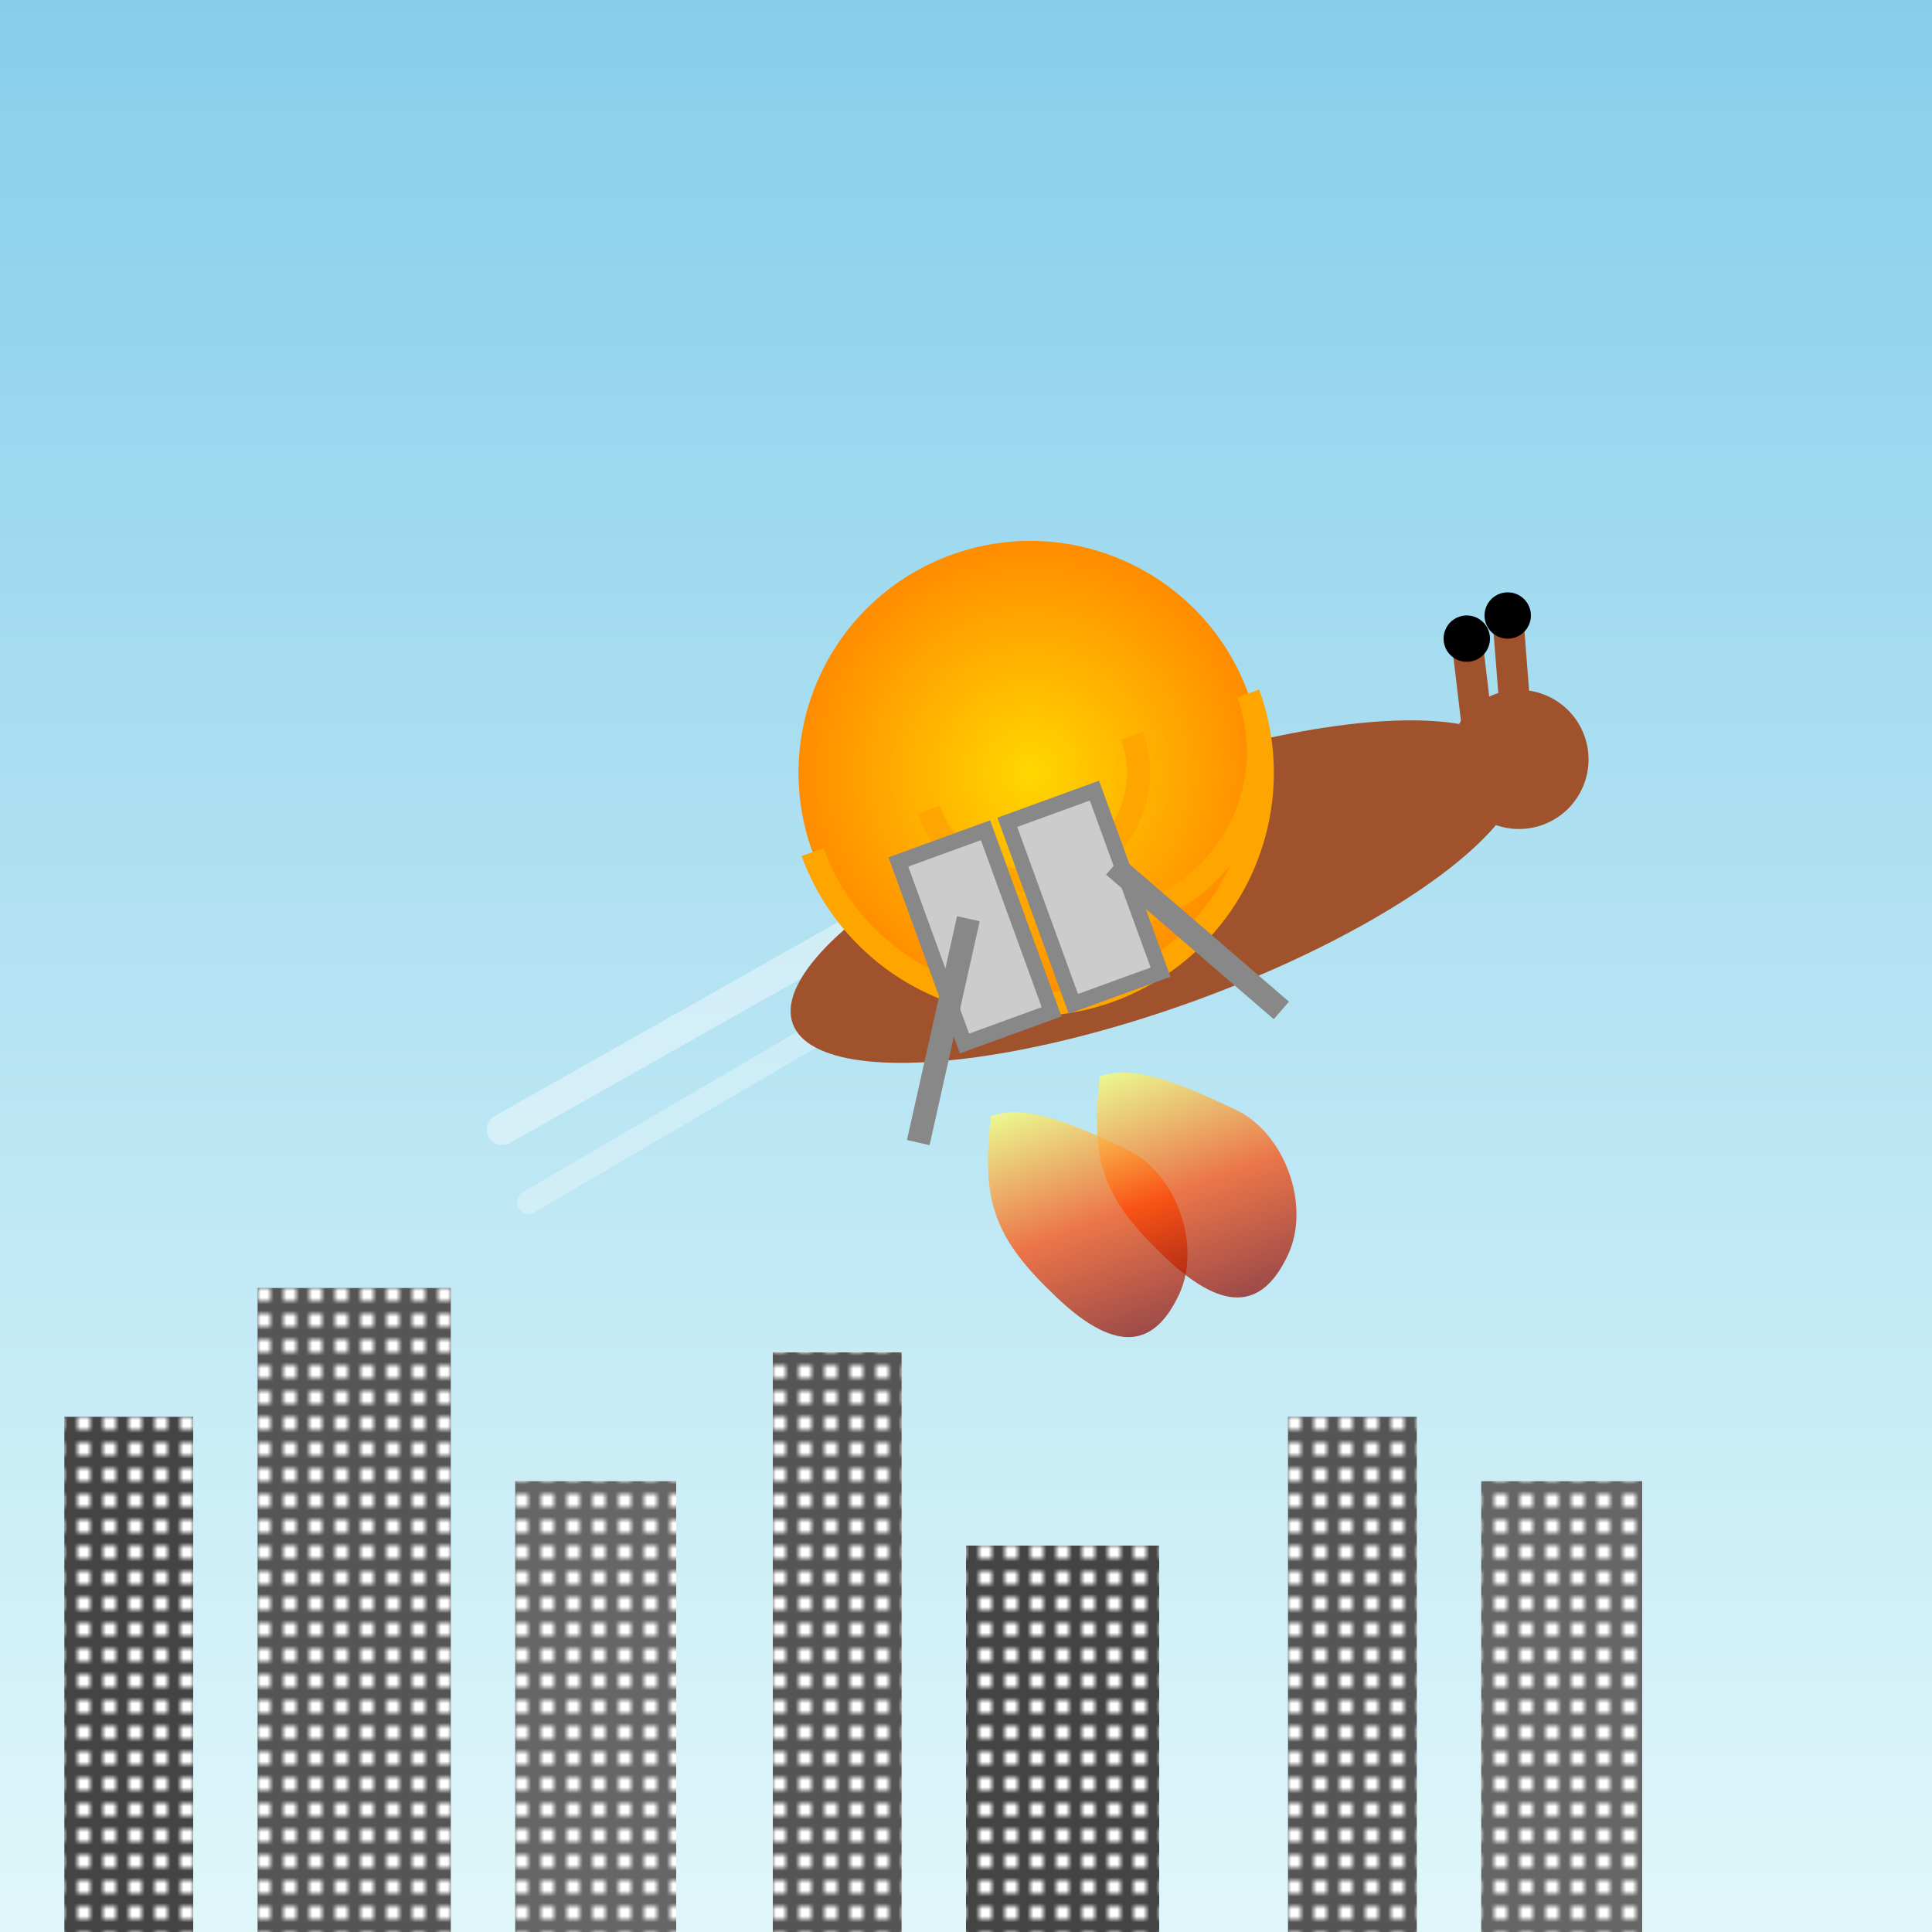 <svg xmlns="http://www.w3.org/2000/svg" viewBox="0 0 300 300">
  <defs>
    <linearGradient id="skyGrad" x1="0" y1="0" x2="0" y2="1">
      <stop offset="0%" stop-color="#87CEEB"/>
      <stop offset="100%" stop-color="#E0F7FA"/>
    </linearGradient>
    <radialGradient id="shellGrad" cx="50%" cy="50%" r="50%">
      <stop offset="0%" stop-color="#FFD700"/>
      <stop offset="100%" stop-color="#FF8C00"/>
    </radialGradient>
    <linearGradient id="jetFlame" x1="0" y1="0" x2="0" y2="1">
      <stop offset="0%" stop-color="#FFFF66"/>
      <stop offset="50%" stop-color="#FF4500"/>
      <stop offset="100%" stop-color="#800000"/>
    </linearGradient>
    <pattern id="windowPat" width="4" height="4" patternUnits="userSpaceOnUse">
      <rect width="2" height="2" fill="#FFF" />
    </pattern>
  </defs>

  <!-- Background Sky -->
  <rect width="300" height="300" fill="url(#skyGrad)"/>

  <!-- Cityscape of Tiny Skyscrapers -->
  <g id="city">
    <rect x="10"  y="220" width="20" height="80" fill="#444"/>
    <rect x="10"  y="220" width="20" height="80" fill="url(#windowPat)"/>
    <rect x="40"  y="200" width="30" height="100" fill="#555"/>
    <rect x="40"  y="200" width="30" height="100" fill="url(#windowPat)"/>
    <rect x="80"  y="230" width="25" height="70" fill="#666"/>
    <rect x="80"  y="230" width="25" height="70" fill="url(#windowPat)"/>
    <rect x="120" y="210" width="20" height="90" fill="#555"/>
    <rect x="120" y="210" width="20" height="90" fill="url(#windowPat)"/>
    <rect x="150" y="240" width="30" height="60" fill="#444"/>
    <rect x="150" y="240" width="30" height="60" fill="url(#windowPat)"/>
    <rect x="200" y="220" width="20" height="80" fill="#555"/>
    <rect x="200" y="220" width="20" height="80" fill="url(#windowPat)"/>
    <rect x="230" y="230" width="25" height="70" fill="#666"/>
    <rect x="230" y="230" width="25" height="70" fill="url(#windowPat)"/>
  </g>

  <!-- Snail with Jetpack Zooming Over City -->
  <g id="snail" transform="translate(160 120) rotate(-20) scale(1.2)">
    <!-- Speed Lines -->
    <path d="M-80,20 L-20,10" stroke="#FFF" stroke-width="4" stroke-linecap="round" opacity="0.4"/>
    <path d="M-80,30 L-25,20" stroke="#FFF" stroke-width="3" stroke-linecap="round" opacity="0.3"/>

    <!-- Snail Body -->
    <ellipse cx="10" cy="20" rx="50" ry="15" fill="#A0522D"/>
    <!-- Snail Head & Eyes -->
    <circle cx="60" cy="20" r="9" fill="#A0522D"/>
    <path d="M60,20 l5,-18" stroke="#A0522D" stroke-width="4" stroke-linecap="round"/>
    <circle cx="65" cy="2" r="3" fill="#000"/>
    <path d="M55,20 l4,-17" stroke="#A0522D" stroke-width="4" stroke-linecap="round"/>
    <circle cx="59" cy="3" r="3" fill="#000"/>

    <!-- Snail Shell -->
    <circle cx="0" cy="0" r="30" fill="url(#shellGrad)"/>
    <path d="M30,0 A30,30 0 1,1 -30,0 A21,21 0 1,0 30,0 A14,14 0 1,1 -14,0 A7,7 0 1,0 14,0"
          fill="none" stroke="#FFA500" stroke-width="3"/>

    <!-- Jetpack with Flames -->
    <g id="jetpack">
      <rect x="-20" y="5" width="12" height="25" fill="#CCC" stroke="#888" stroke-width="2"/>
      <rect x="-5"  y="5" width="12" height="25" fill="#CCC" stroke="#888" stroke-width="2"/>
      <line x1="-14" y1="15" x2="-30" y2="40" stroke="#888" stroke-width="3"/>
      <line x1="6"   y1="15" x2="20"  y2="40" stroke="#888" stroke-width="3"/>
      <path d="M-20,40 c-5,10 -5,15 0,25 s10,10 15,5 s5,-15 0,-20 s-10,-10 -15,-10"
            fill="url(#jetFlame)" opacity="0.7"/>
      <path d="M-5,40 c-5,10 -5,15 0,25 s10,10 15,5 s5,-15 0,-20 s-10,-10 -15,-10"
            fill="url(#jetFlame)" opacity="0.7"/>
    </g>
  </g>
</svg>